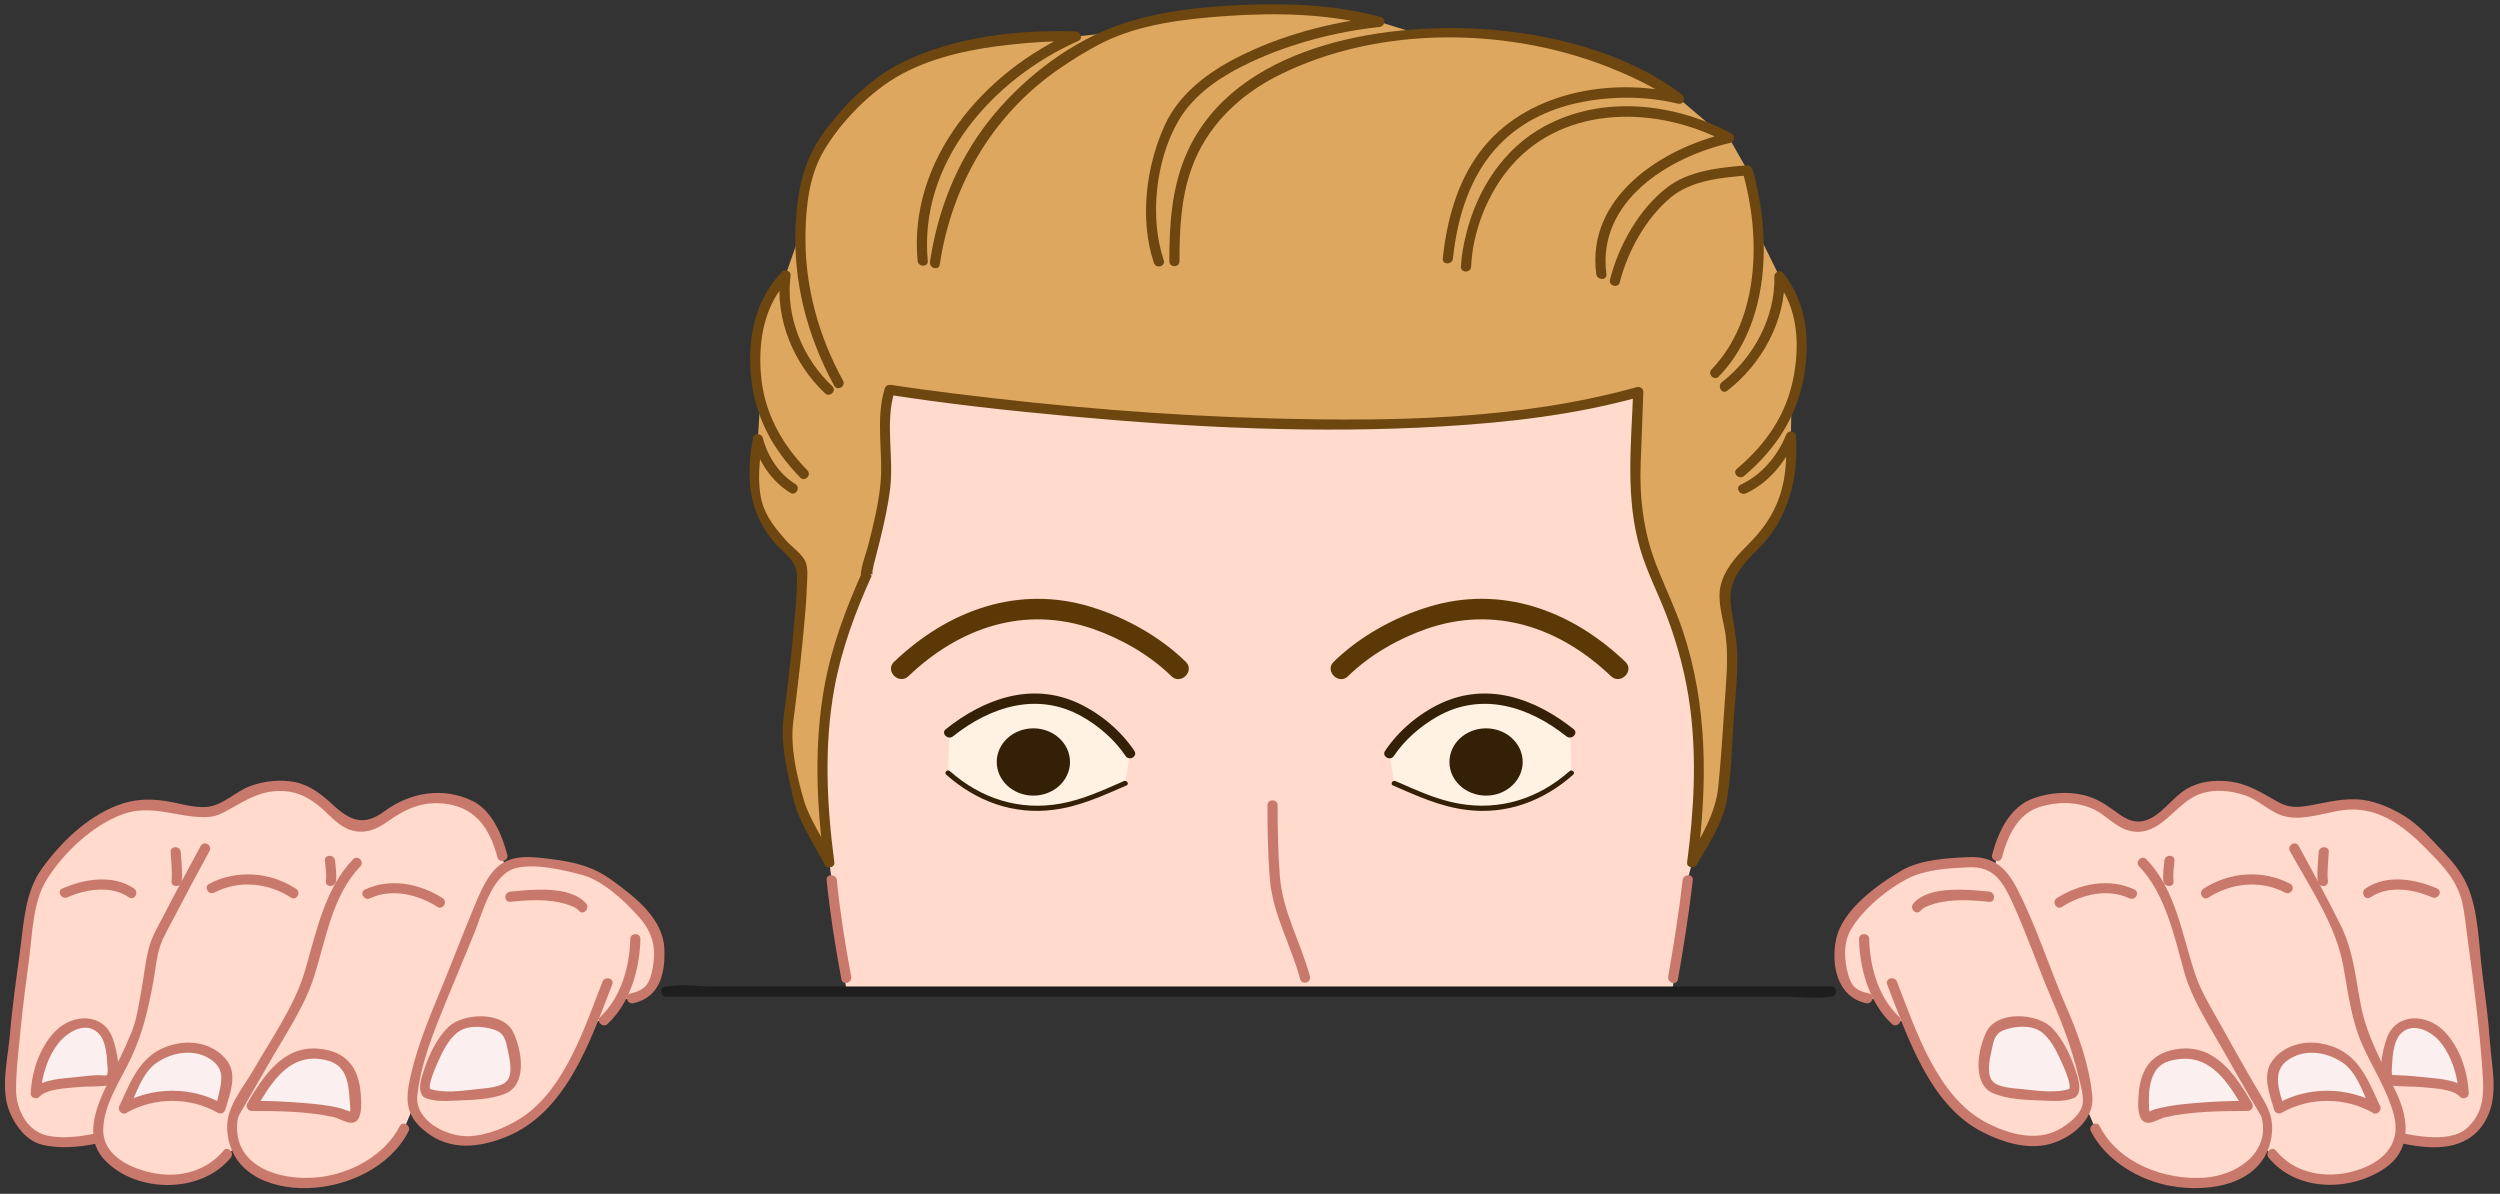 <?xml version="1.0" encoding="UTF-8"?><svg xmlns="http://www.w3.org/2000/svg" xmlns:xlink="http://www.w3.org/1999/xlink" height="335.8" preserveAspectRatio="xMidYMid meet" version="1.0" viewBox="48.6 132.3 703.2 335.8" width="703.2" zoomAndPan="magnify"><rect x="48.6" y="132.3" width="703.2" height="335.8" fill="#333333" stroke="none"/><g><g id="change1_1"><path d="M 513.875 293.484 C 513.875 293.484 507.578 279.789 508.609 264.016 L 509.41 242.562 C 435.562 263.383 298.859 241.934 298.859 241.934 C 298.859 241.934 296.801 248.242 297.828 264.016 C 298.434 273.23 291.352 295.711 292.215 294.262 C 283.879 312.855 276.27 333.594 281.859 374.895 L 282.547 379.629 C 282.547 379.629 283.988 395.137 286.629 410.25 L 519.07 410.246 C 521.816 394.84 523.32 379.629 523.32 379.629 L 524.578 374.895 C 530.246 333.02 522.348 312.277 513.875 293.484" fill="#ffdacd"/></g><g id="change2_1"><path d="M 269.547 209.758 C 265.027 214.332 260.379 221.934 261.078 235.625 C 261.223 238.414 261.496 241.664 262.418 245.258 L 261.766 255.812 C 261.766 255.812 259.418 269.035 262.078 275.527 C 264.848 282.285 271.383 287.988 273.668 290.512 C 275.957 293.035 268.977 337.516 268.977 337.516 C 268.977 343.191 273.613 358.809 273.613 358.809 L 281.859 374.895 C 276.191 333.02 284.09 312.277 292.562 293.484 C 290.195 299.32 298.48 273.949 297.828 264.016 C 296.801 248.242 298.859 241.934 298.859 241.934 C 298.859 241.934 435.562 263.383 509.41 242.562 L 508.609 264.016 C 507.578 279.789 513.875 293.484 513.875 293.484 C 522.348 312.277 530.246 333.02 524.578 374.895 C 524.578 374.895 533.91 352.812 532.824 357.863 C 531.734 362.91 535.859 319.062 535.859 319.062 C 535.859 311.02 535.172 310.07 533.797 301.238 C 532.426 292.406 543.598 285.219 545.648 281.996 C 550.973 273.637 553.203 266.855 552.344 255.023 L 552.508 246.012 C 553.797 242.516 554.414 239.305 554.848 236.539 C 556.973 222.973 553.141 214.996 549.121 210.047 L 543.059 197.77 C 542.887 185.871 540.137 180.223 540.137 180.223 L 534.953 171.102 C 534.953 171.102 537.816 171.957 532.656 170.059 L 520.918 160.074 C 520.918 160.074 492.887 138.566 448.094 142.023 L 436.609 138.465 C 414.375 132.254 378.715 133.352 361.656 141.473 L 351.227 142.566 C 351.227 142.566 310.195 141.082 293.02 158.023 C 289.688 161.309 278.254 171.051 275.73 181.996 C 275.199 184.301 272.762 185.301 273.727 197.77 L 269.547 209.758" fill="#dea75f"/></g><g id="change3_1"><path d="M 315.633 338.418 L 315.262 349.699 C 335.891 368.637 358.559 355.387 365.102 352.613 L 366.441 344.23 C 366.441 344.23 346.148 313.461 315.633 338.418" fill="#fff2e3"/></g><g id="change3_2"><path d="M 490.23 338.418 C 459.719 313.461 439.426 344.23 439.426 344.23 L 440.766 352.613 C 447.309 355.387 469.977 368.637 490.605 349.699 L 490.23 338.418" fill="#fff2e3"/></g><g id="change4_1"><path d="M 405.109 358.809 C 405.117 365.754 405.219 372.734 405.801 379.66 C 406.629 389.508 411.754 398.219 414.312 407.695 C 414.789 409.469 417.547 408.715 417.066 406.934 C 414.484 397.379 409.324 388.617 408.582 378.672 C 408.094 372.07 407.973 365.43 407.969 358.809 C 407.969 356.969 405.109 356.965 405.109 358.809" fill="#c9796b"/></g><g id="change5_1"><path d="M 375.934 205.5 C 371.883 193.461 373.676 177.34 380.031 166.336 C 384.539 158.531 392.617 153.398 400.598 149.688 C 411.746 144.504 424.367 141.203 436.609 139.895 C 438.121 139.73 438.652 137.535 436.988 137.086 C 424.441 133.695 411.113 133.129 398.188 133.684 C 385.895 134.215 372.949 135.598 361.387 140.051 C 348.055 145.18 335.406 155.246 326.691 166.363 C 317.664 177.875 312.34 191.562 310.18 205.973 C 309.91 207.77 312.664 208.547 312.934 206.73 C 316.273 184.477 327.66 164.777 346.219 151.871 C 350.277 149.051 354.672 146.285 359.121 144.109 C 369.523 139.031 382.066 137.613 393.453 136.809 C 407.641 135.809 422.43 136.113 436.23 139.844 C 436.355 138.906 436.48 137.973 436.609 137.035 C 422.863 138.504 408.691 142.25 396.391 148.57 C 388.145 152.805 380.254 158.785 376.281 167.395 C 370.953 178.949 369.07 194.059 373.176 206.262 C 373.758 207.996 376.52 207.254 375.934 205.5" fill="#6e460f"/></g><g id="change5_2"><path d="M 457.281 205.023 C 458.535 193.297 462.105 181.395 470.547 172.781 C 476.379 166.836 483.965 163.129 492.035 161.324 C 501.145 159.289 511.426 159.215 520.535 161.453 C 522.207 161.863 522.875 159.781 521.641 158.84 C 506.145 147.031 484.555 141.652 465.523 140.461 C 436.699 138.652 396.121 145.379 382.648 174.855 C 378.191 184.609 377.508 195.215 377.508 205.781 C 377.508 207.621 380.363 207.625 380.363 205.781 C 380.367 197 380.75 188.191 383.703 179.828 C 387.91 167.914 397.039 159.105 408.191 153.508 C 436.777 139.16 474.082 139.82 503.266 152.082 C 509.113 154.539 515.121 157.441 520.195 161.309 C 520.562 160.438 520.93 159.566 521.297 158.695 C 501.691 153.883 477.535 158.172 464.918 174.977 C 458.387 183.684 455.566 194.352 454.422 205.023 C 454.227 206.852 457.086 206.84 457.281 205.023" fill="#6e460f"/></g><g id="change5_3"><path d="M 532.062 238.211 C 546.441 223.305 546.965 198.82 541.516 179.844 C 541.352 179.281 540.758 178.746 540.137 178.797 C 532.414 179.418 523.75 180.207 517.438 185.09 C 509.578 191.168 503.883 201.402 501.457 210.941 C 501.004 212.723 503.762 213.484 504.215 211.699 C 506.438 202.965 511.539 193.699 518.508 187.879 C 524.375 182.98 532.777 182.246 540.137 181.652 C 539.676 181.305 539.219 180.953 538.758 180.605 C 543.918 198.566 543.676 222.059 530.039 236.191 C 528.762 237.516 530.781 239.539 532.062 238.211" fill="#6e460f"/></g><g id="change5_4"><path d="M 272.328 268.461 C 267.711 265.602 264.508 260.664 263.145 255.434 C 262.809 254.141 260.637 254.004 260.387 255.434 C 258.512 266.27 258.887 275.805 266.137 284.551 C 268.773 287.73 272.668 289.812 272.762 294.109 C 272.852 298.348 272.426 302.625 272.059 306.84 C 271.262 315.953 270.18 325.047 269.02 334.121 C 268.055 341.684 270.062 349.27 271.672 356.648 C 273.129 363.34 277.52 369.562 280.625 375.617 C 281.238 376.816 283.477 376.32 283.289 374.895 C 281.152 358.68 280.34 342.086 283.285 325.914 C 285.301 314.855 289.203 304.426 293.797 294.203 C 292.926 293.836 292.055 293.469 291.184 293.102 C 291.109 293.277 291.039 293.461 290.93 293.617 C 291.578 293.445 292.23 293.277 292.883 293.105 C 295.031 294.211 292.812 294.871 293.77 293.457 C 294.113 292.953 294.188 291.84 294.34 291.25 C 294.918 289.023 295.5 286.797 296.047 284.562 C 297.27 279.574 298.422 274.531 299.008 269.422 C 300.023 260.523 297.492 251.051 300.238 242.312 C 299.652 242.645 299.066 242.98 298.48 243.312 C 315.352 245.953 332.379 247.801 349.379 249.367 C 384.18 252.582 419.328 254.309 454.25 252.242 C 472.93 251.137 491.727 248.969 509.789 243.941 C 509.188 243.484 508.586 243.023 507.98 242.562 C 507.43 257.336 505.727 272.371 509.961 286.766 C 511.859 293.215 514.992 299.172 517.375 305.438 C 520.578 313.867 522.871 322.609 524.027 331.562 C 525.887 345.961 525.039 360.551 523.148 374.895 C 522.957 376.363 525.156 376.754 525.812 375.617 C 529.062 370.004 533.234 363.734 534.359 357.262 C 535.609 350.086 535.711 342.566 536.219 335.316 C 536.629 329.422 537.316 323.453 537.277 317.543 C 537.246 312.684 536.324 308.043 535.562 303.266 C 534.43 296.133 537.988 291.738 542.859 286.984 C 551.633 278.422 554.512 267.043 553.773 255.023 C 553.672 253.352 551.559 253.164 550.969 254.645 C 548.602 260.574 544.039 265.945 538.23 268.617 C 536.559 269.383 538.012 271.848 539.672 271.086 C 546.191 268.086 551.09 262.008 553.723 255.406 C 552.785 255.277 551.852 255.152 550.914 255.023 C 551.324 261.652 550.918 268.191 548.219 274.34 C 546.098 279.176 543.344 282.41 539.719 286.07 C 536.676 289.137 533.629 292.648 532.602 296.953 C 531.5 301.566 533.391 306.52 533.996 311.105 C 534.812 317.281 534.16 323.43 533.746 329.605 C 533.215 337.598 532.719 345.602 531.926 353.566 C 531.176 361.117 527.094 367.703 523.348 374.176 C 524.234 374.414 525.121 374.656 526.008 374.895 C 528.883 353.066 528.973 330.812 521.938 309.73 C 519.781 303.273 516.77 297.215 514.348 290.871 C 510.855 281.738 509.711 272.227 510.094 262.504 C 510.355 255.855 510.59 249.211 510.84 242.562 C 510.875 241.633 509.898 240.945 509.031 241.188 C 475.891 250.406 440.352 250.895 406.191 249.988 C 376.363 249.195 346.566 246.699 316.965 242.988 C 311.047 242.246 305.133 241.477 299.238 240.555 C 298.453 240.434 297.734 240.746 297.48 241.555 C 294.75 250.25 297.113 259.641 296.25 268.492 C 295.699 274.141 294.312 279.73 292.938 285.223 C 292.227 288.082 290.789 291.352 290.707 294.324 C 290.695 294.805 290.984 295.34 291.418 295.562 C 291.426 295.562 291.434 295.57 291.441 295.574 C 292.176 295.953 292.926 295.719 293.395 295.062 C 293.645 294.715 293.781 294.25 293.941 293.863 C 294.555 292.379 291.992 291.285 291.328 292.762 C 286.633 303.203 282.59 313.852 280.531 325.152 C 277.535 341.598 278.258 358.398 280.43 374.895 C 281.316 374.656 282.203 374.414 283.094 374.176 C 280.492 369.098 276.262 362.48 274.859 357.844 C 272.801 351.02 270.805 342.445 271.723 335.328 C 272.809 326.949 273.805 318.555 274.609 310.141 C 275.031 305.742 275.438 301.332 275.578 296.914 C 275.648 294.82 276.023 291.969 275.035 290.012 C 274.02 287.996 271.465 286.242 269.965 284.598 C 267.016 281.363 263.918 277.57 262.852 273.227 C 261.527 267.836 262.207 261.609 263.145 256.191 C 262.227 256.191 261.305 256.191 260.387 256.191 C 261.938 262.152 265.641 267.676 270.887 270.926 C 272.457 271.898 273.895 269.426 272.328 268.461" fill="#6e460f"/></g><g id="change5_5"><path d="M 282.695 240.922 C 274.383 233.145 269.469 221.242 270.977 209.758 C 271.145 208.492 269.328 207.926 268.535 208.746 C 261.105 216.484 258.965 226.863 259.754 237.332 C 260.621 248.848 265.672 258.402 273.691 266.621 C 274.977 267.941 277 265.918 275.711 264.602 C 268.254 256.957 263.41 248.062 262.609 237.332 C 261.891 227.621 263.645 217.969 270.559 210.77 C 269.746 210.43 268.934 210.094 268.117 209.758 C 266.52 221.938 271.871 234.707 280.676 242.945 C 282.02 244.199 284.043 242.184 282.695 240.922" fill="#6e460f"/></g><g id="change5_6"><path d="M 309.562 205.656 C 306.969 178.066 327.812 154.441 351.949 143.801 C 353.328 143.191 352.523 141.18 351.227 141.137 C 335.047 140.586 317.039 142.656 302.41 149.848 C 293.336 154.309 285.211 162.5 279.496 170.738 C 274.434 178.035 272.887 186.484 272.414 195.195 C 271.555 211.156 275.598 226.824 283.25 240.789 C 284.133 242.402 286.602 240.965 285.715 239.348 C 278.816 226.758 274.969 212.824 275.164 198.426 C 275.27 190.617 276.133 182.008 280.086 175.117 C 284.977 166.598 293.641 157.73 302.375 153.066 C 311.629 148.125 322.379 145.988 332.723 144.852 C 338.84 144.18 345.066 143.785 351.227 143.996 C 350.988 143.105 350.746 142.219 350.508 141.332 C 325.512 152.352 304.023 177.148 306.703 205.656 C 306.875 207.473 309.734 207.488 309.562 205.656" fill="#6e460f"/></g><g id="change6_1"><path d="M 329.012 347.535 C 328.465 342.336 332.617 337.711 338.281 337.211 C 343.945 336.711 348.98 340.523 349.523 345.727 C 350.07 350.926 345.918 355.551 340.254 356.051 C 334.59 356.551 329.555 352.738 329.012 347.535" fill="#332007"/></g><g id="change7_1"><path d="M 382.137 318.461 C 374.887 311.352 365.199 305.988 355.562 303.031 C 334.977 296.715 315.254 303.969 300.078 318.461 C 297.414 321.008 301.461 325.043 304.121 322.504 C 318.512 308.762 336.84 302.531 356.055 309.203 C 364.008 311.965 372.039 316.566 378.094 322.504 C 380.723 325.078 384.77 321.039 382.137 318.461" fill="#5c3806"/></g><g id="change6_2"><path d="M 364.742 351.996 C 358.926 354.52 353.289 357.188 346.988 358.328 C 335.367 360.438 324.566 356.965 315.77 349.195 C 315.082 348.59 314.066 349.598 314.758 350.207 C 323.238 357.695 333.547 361.52 344.883 360.09 C 352.262 359.16 358.738 356.148 365.465 353.23 C 366.305 352.867 365.578 351.637 364.742 351.996" fill="#332007"/></g><g id="change6_3"><path d="M 316.645 339.43 C 327.254 330.988 340.461 326.812 352.898 333.812 C 357.625 336.473 362.176 340.402 365.207 344.953 C 366.227 346.477 368.699 345.047 367.676 343.508 C 363.902 337.852 358.152 333.02 352.02 330.152 C 338.824 323.984 325.438 328.805 314.625 337.406 C 313.184 338.555 315.219 340.562 316.645 339.43" fill="#332007"/></g><g id="change6_4"><path d="M 476.855 347.535 C 477.398 342.336 473.25 337.711 467.586 337.211 C 461.922 336.711 456.887 340.523 456.344 345.727 C 455.797 350.926 459.945 355.551 465.613 356.051 C 471.277 356.551 476.312 352.738 476.855 347.535" fill="#332007"/></g><g id="change7_2"><path d="M 427.773 322.504 C 433.828 316.562 441.859 311.977 449.812 309.203 C 469.016 302.516 487.367 308.773 501.746 322.504 C 504.406 325.043 508.453 321.008 505.785 318.461 C 490.629 303.984 470.879 296.691 450.305 303.031 C 440.664 306.004 430.984 311.348 423.73 318.461 C 421.098 321.039 425.145 325.082 427.773 322.504" fill="#5c3806"/></g><g id="change6_5"><path d="M 440.402 353.23 C 447.129 356.148 453.605 359.152 460.984 360.09 C 472.316 361.531 482.637 357.691 491.109 350.207 C 491.801 349.598 490.785 348.59 490.098 349.195 C 481.289 356.977 470.508 360.406 458.879 358.328 C 452.582 357.203 446.938 354.52 441.125 351.996 C 440.289 351.637 439.562 352.867 440.402 353.23" fill="#332007"/></g><g id="change6_6"><path d="M 491.242 337.406 C 480.426 328.801 467.047 323.988 453.848 330.152 C 447.715 333.016 441.965 337.852 438.191 343.508 C 437.168 345.043 439.641 346.477 440.656 344.953 C 443.691 340.402 448.246 336.473 452.969 333.812 C 465.402 326.816 478.617 330.992 489.223 339.43 C 490.648 340.562 492.684 338.555 491.242 337.406" fill="#332007"/></g><g id="change5_7"><path d="M 462.398 207.297 C 462.82 197.129 467.215 186.281 473.91 178.703 C 489.105 161.5 515.242 162.148 534.234 172.336 C 534.348 171.465 534.461 170.598 534.574 169.727 C 515.902 173.988 494.738 187.754 497.594 209.402 C 497.828 211.199 500.688 211.223 500.449 209.402 C 497.762 189.016 517.832 176.48 535.336 172.48 C 536.52 172.211 536.742 170.441 535.676 169.867 C 519.598 161.242 499.352 158.91 482.898 167.895 C 471.418 174.164 464.082 185.664 461 198.156 C 460.266 201.129 459.668 204.23 459.539 207.297 C 459.465 209.137 462.32 209.133 462.398 207.297" fill="#6e460f"/></g><g id="change5_8"><path d="M 534.395 242.234 C 544.113 234.758 550.879 222.562 550.551 210.047 C 549.734 210.383 548.922 210.719 548.109 211.055 C 554.352 218.969 554.91 229.141 553.023 238.73 C 550.969 249.168 545.199 257.367 537.141 264.176 C 535.734 265.363 537.766 267.379 539.16 266.195 C 548.109 258.633 554.152 249.375 556.09 237.75 C 557.801 227.516 556.684 217.348 550.133 209.035 C 549.348 208.039 547.66 208.891 547.691 210.047 C 547.992 221.48 541.863 232.91 532.953 239.77 C 531.516 240.875 532.938 243.359 534.395 242.234" fill="#6e460f"/></g><g id="change4_2"><path d="M 281.117 379.852 C 282.055 389.211 283.551 398.527 285.27 407.77 C 285.602 409.574 288.359 408.812 288.023 407.008 C 286.352 398.016 284.891 388.957 283.977 379.852 C 283.793 378.039 280.934 378.02 281.117 379.852" fill="#c9796b"/></g><g id="change4_3"><path d="M 521.895 379.852 C 520.863 388.945 519.379 397.996 517.828 407.008 C 517.516 408.809 520.27 409.582 520.582 407.77 C 522.18 398.504 523.691 389.199 524.75 379.852 C 524.957 378.027 522.098 378.043 521.895 379.852" fill="#c9796b"/></g><g id="change1_2"><path d="M 114.996 455.145 C 116.785 459.789 121.309 464.555 132.266 465.031 C 154.18 465.984 162.277 449.785 162.277 449.785 L 164.66 444.07 C 166.09 447.402 173.492 455.754 184.668 452.645 C 197.477 449.086 204.332 444.422 214.867 420.031 L 217.539 419.301 C 217.539 419.301 220.695 417.273 222.898 413.402 L 226.352 413.105 C 229.688 412.629 231.352 410.723 231.352 410.723 C 233.02 409.77 235.266 399.766 233.258 395.004 C 230.078 387.449 217.539 379.281 215.156 377.855 C 212.773 376.426 197.055 374.043 193.719 374.996 C 192.609 375.312 191.605 375.629 190.602 376.281 L 189.906 373.09 C 189.906 373.09 187.434 363.477 182.441 359.762 C 179.738 357.75 168.32 353.941 159.422 360.227 C 154.723 363.852 152.633 365.586 147.988 364.516 C 143.344 363.441 139.648 356.18 132.742 354.035 C 129.43 353.008 121.785 352.605 115.117 356.895 C 108.449 361.18 108.926 360.703 105.113 360.703 C 101.301 360.703 91.141 357.051 84.629 359.273 C 79.18 361.137 74.625 363.086 70.34 367.852 C 66.051 372.613 58.906 377.855 57.477 386.906 C 56.047 395.957 52.711 422.156 52.711 425.016 C 52.711 427.871 50.805 439.781 52.234 443.594 C 53.664 447.402 56.684 451.621 59.855 452.645 C 62.953 453.645 70.887 453.645 75.102 452.645 L 77.25 452.637 C 77.469 454.5 77.191 455.465 78.676 457.172 C 83.438 462.648 94.895 465.598 101.82 463.516 C 105.906 462.285 109.559 460.902 112.496 456.934 L 114.996 455.145" fill="#ffdacd"/></g><g id="change8_1"><path d="M 119.406 443.355 C 119.406 443.355 142.527 443.414 147.273 446.691 C 149.344 448.117 150.367 430.82 142.031 429.305 C 134.062 427.852 128.777 427.102 119.406 443.355" fill="#fbf0ef"/></g><g id="change8_2"><path d="M 58.668 439.781 C 58.668 439.781 59.133 427.941 66.766 421.918 C 71.289 418.348 75.285 420.441 77.246 421.918 C 80.09 424.062 81.293 436.449 79.152 436.211 C 77.008 435.973 60.809 436.926 58.668 439.781" fill="#fbf0ef"/></g><g id="change8_3"><path d="M 83.438 444.07 C 83.438 444.07 88.203 433.59 89.633 431.922 C 91.059 430.254 95.824 426.879 102.492 426.922 C 106.336 426.945 113.301 430.93 112.543 435.477 C 111.781 440.02 110.594 444.07 110.594 444.07 C 110.594 444.07 96.777 435.973 83.438 444.07" fill="#fbf0ef"/></g><g id="change8_4"><path d="M 168.711 439.781 C 166.828 438.75 171.109 425.723 176.809 421.203 C 180.414 418.348 189.723 420.25 191.098 422.156 C 192.477 424.062 195.148 435.496 192.051 437.688 C 187.488 440.918 170.59 440.816 168.711 439.781" fill="#fbf0ef"/></g><g id="change4_4"><path d="M 161.043 449.066 C 156.777 457.414 147.035 462.527 138.027 463.449 C 127.402 464.535 113.879 460.539 115.398 447.492 C 115.555 446.145 115.957 445.746 117.012 443.945 C 119.461 439.742 121.891 435.531 124.293 431.305 C 128.637 423.656 134.172 415.641 136.879 407.203 C 140.246 396.703 142.039 384.168 149.949 376.008 C 151.23 374.684 149.211 372.66 147.93 373.984 C 139.984 382.18 137.504 394.652 134.398 405.328 C 131.551 415.117 124.953 424.414 119.922 433.195 C 116.996 438.305 112.273 443.496 112.492 449.656 C 112.934 462 124.164 466.816 135.234 466.484 C 146.172 466.156 158.309 460.691 163.512 450.508 C 164.348 448.871 161.883 447.426 161.043 449.066" fill="#c9796b"/></g><g id="change4_5"><path d="M 191.285 372.711 C 189.805 367.125 186.996 360.262 181.504 357.59 C 173.23 353.562 163.926 355.168 156.758 360.48 C 150.926 364.801 147.113 363.172 142.223 358.664 C 139.062 355.758 135.781 353.105 131.453 352.266 C 127.402 351.48 122.977 351.988 119.105 353.363 C 114.777 354.902 111.246 358.965 106.609 359.289 C 102.734 359.562 98.777 358.121 94.977 357.578 C 90.164 356.895 86.133 357.105 81.598 358.848 C 73.051 362.133 65.781 369.16 60.449 376.527 C 55.691 383.102 55.367 391.25 54.328 399.039 C 53.262 407.023 52.09 415.039 51.414 423.07 C 50.836 429.988 48.559 438.691 51.391 445.254 C 53.066 449.137 56.004 453.121 60.273 454.234 C 65.031 455.48 70.719 455 75.48 454.023 C 77.281 453.652 76.52 450.898 74.723 451.266 C 70.676 452.098 65.078 452.723 61.035 451.48 C 56.012 449.938 53.191 444.172 53.133 439.215 C 53.07 433.664 53.812 428.008 54.332 422.48 C 54.973 415.602 55.91 408.746 56.809 401.898 C 57.758 394.637 57.84 385.891 61.844 379.547 C 66.625 371.984 74.668 364.477 83.012 361.363 C 91.055 358.359 98.207 362.215 106.266 362.145 C 108.191 362.129 109.664 361.777 111.379 360.887 C 116.695 358.109 120.828 354.883 127.148 354.797 C 132.066 354.73 135.672 356.629 139.301 359.852 C 141.844 362.109 144.203 364.961 147.605 365.895 C 151.371 366.926 154.57 365.562 157.594 363.402 C 162.918 359.605 167.984 357.41 174.668 358.5 C 182.809 359.828 186.52 365.895 188.531 373.469 C 189.004 375.246 191.762 374.492 191.285 372.711" fill="#c9796b"/></g><g id="change4_6"><path d="M 105.07 370.227 C 101.566 376.633 98.102 383.066 94.766 389.566 C 93.367 392.293 91.613 395.145 90.727 398.102 C 89.504 402.176 89.148 406.699 88.367 410.883 C 87.625 414.867 87.098 418.973 85.562 422.746 C 83.598 427.582 81.18 432.246 78.902 436.941 C 75.656 443.625 72.027 452.234 78.047 458.582 C 87.008 468.035 105.211 468.102 113.508 457.941 C 114.66 456.527 112.652 454.496 111.488 455.922 C 106.895 461.539 99.449 463.598 92.434 462.383 C 86.043 461.273 77.594 457.746 77.641 450.117 C 77.684 443.051 82.543 436.098 85.43 429.957 C 88.809 422.781 90.324 416.047 91.754 408.25 C 92.332 405.09 92.582 401.625 93.586 398.566 C 94.535 395.676 96.27 392.883 97.656 390.188 C 100.863 383.973 104.18 377.809 107.539 371.668 C 108.422 370.055 105.953 368.609 105.07 370.227" fill="#c9796b"/></g><g id="change4_7"><path d="M 119.406 444.785 C 127.027 444.812 135.043 444.883 142.508 446.531 C 144.387 446.949 147.102 449.051 148.848 447.621 C 150.531 446.242 150.223 442.176 150.102 440.348 C 149.594 432.57 146.07 428 138.238 427.281 C 128.258 426.367 122.688 434.957 118.172 442.633 C 117.234 444.223 119.703 445.664 120.641 444.078 C 124.605 437.336 129.371 429.27 138.238 430.141 C 146.938 430.996 146.586 437.25 147.145 444.27 C 147.176 444.633 146.973 445.148 146.844 445.473 C 146.699 445.844 148.129 445.266 147.07 444.953 C 146.059 444.652 145.105 444.219 144.07 443.961 C 141.02 443.191 137.812 442.887 134.684 442.605 C 129.609 442.156 124.5 441.945 119.406 441.926 C 117.566 441.918 117.562 444.777 119.406 444.785" fill="#c9796b"/></g><g id="change4_8"><path d="M 60.094 439.781 C 60.324 434.961 61.961 429.773 64.879 425.93 C 67.422 422.566 72.996 419.145 76.582 423.25 C 78.32 425.242 78.652 429.09 78.781 431.586 C 78.828 432.465 79.082 433.992 78.633 434.773 C 78.273 435.398 79.301 434.461 78.566 434.75 C 78.281 434.863 77.707 434.773 77.406 434.758 C 75.062 434.621 72.562 435 70.238 435.254 C 66.477 435.66 60.434 435.77 57.656 438.773 C 56.406 440.121 58.426 442.148 59.676 440.793 C 61.785 438.516 67.418 438.418 70.238 438.109 C 73.07 437.805 76.109 438.055 78.902 437.621 C 83.836 436.852 81.41 427.438 80.297 424.355 C 77.66 417.051 68.957 417.395 64.117 422.395 C 59.777 426.879 57.531 433.617 57.238 439.781 C 57.148 441.621 60.008 441.617 60.094 439.781" fill="#c9796b"/></g><g id="change4_9"><path d="M 84.672 444.789 C 86.719 440.305 88.566 433.926 92.84 431.109 C 97.145 428.273 103.066 427.238 107.578 430.102 C 111.184 432.387 111.254 435.148 110.375 439.086 C 110.031 440.629 109.652 442.168 109.215 443.691 C 109.914 443.406 110.613 443.121 111.312 442.836 C 102.496 437.801 91.484 437.918 82.719 442.836 C 81.113 443.734 82.551 446.207 84.16 445.305 C 92.023 440.895 101.965 440.785 109.871 445.305 C 110.68 445.766 111.715 445.344 111.969 444.449 C 113.195 440.191 115.43 434.773 112.562 430.785 C 109.492 426.512 103.926 424.949 98.945 425.781 C 88.832 427.48 86.023 434.965 82.203 443.348 C 81.445 445.012 83.91 446.465 84.672 444.789" fill="#c9796b"/></g><g id="change4_10"><path d="M 169.719 438.773 C 168.68 437.781 171.398 431.879 171.805 430.961 C 173.035 428.156 174.68 424.828 177.086 422.852 C 179.863 420.562 184.238 420.879 187.52 421.895 C 190.492 422.812 190.848 424.887 191.441 427.715 C 191.93 430.043 192.922 434.254 191.25 436.273 C 189.676 438.172 185.398 438.363 183.152 438.609 C 179.109 439.059 172.984 440.02 169.09 438.402 C 167.395 437.699 166.652 440.465 168.328 441.16 C 171.223 442.359 175.266 441.914 178.305 441.809 C 182.309 441.668 186.789 441.449 190.574 439.992 C 197.074 437.484 195.434 427.52 192.852 422.445 C 189.914 416.684 178.809 417.199 174.703 421.191 C 171.5 424.309 169.395 428.754 167.984 432.938 C 167.285 435 165.77 438.953 167.699 440.793 C 169.031 442.062 171.055 440.047 169.719 438.773" fill="#c9796b"/></g><g id="change4_11"><path d="M 67.566 384.695 C 72.863 382.363 79.855 381.277 84.859 384.695 C 86.383 385.738 87.812 383.262 86.301 382.23 C 80.391 378.191 72.336 379.492 66.125 382.23 C 64.445 382.973 65.898 385.434 67.566 384.695" fill="#c9796b"/></g><g id="change4_12"><path d="M 108.887 383.371 C 115.758 379.75 124.086 380.617 130.449 384.781 C 131.992 385.793 133.426 383.316 131.895 382.312 C 124.645 377.57 115.219 376.809 107.445 380.902 C 105.816 381.762 107.262 384.23 108.887 383.371" fill="#c9796b"/></g><g id="change4_13"><path d="M 152.695 384.98 C 158.836 382.07 166.223 383.93 171.645 387.387 C 173.199 388.379 174.637 385.906 173.09 384.922 C 166.715 380.855 158.348 379.148 151.254 382.512 C 149.594 383.301 151.043 385.766 152.695 384.98" fill="#c9796b"/></g><g id="change4_14"><path d="M 192.133 385.961 C 197.258 385.445 202.809 385.062 207.812 386.605 C 209.02 386.98 210.59 387.461 211.445 388.48 C 212.633 389.891 214.645 387.859 213.469 386.461 C 209.074 381.234 197.738 382.539 192.133 383.102 C 190.32 383.285 190.301 386.145 192.133 385.961" fill="#c9796b"/></g><g id="change4_15"><path d="M 96.59 371.98 C 96.754 374.66 97.105 377.477 96.855 380.16 C 96.688 381.988 99.547 381.977 99.715 380.16 C 99.965 377.477 99.613 374.66 99.449 371.98 C 99.336 370.152 96.477 370.141 96.59 371.98" fill="#c9796b"/></g><g id="change4_16"><path d="M 139.992 374.395 C 140.164 376.266 140.477 378.285 140.262 380.16 C 140.051 381.98 142.91 381.969 143.117 380.16 C 143.336 378.285 143.02 376.266 142.852 374.395 C 142.688 372.578 139.828 372.559 139.992 374.395" fill="#c9796b"/></g><g id="change4_17"><path d="M 219.5 420.309 C 225.871 414.332 228.562 404.879 228.734 396.434 C 228.77 394.594 225.914 394.594 225.875 396.434 C 225.719 404.145 223.305 412.82 217.48 418.289 C 216.137 419.551 218.16 421.566 219.5 420.309" fill="#c9796b"/></g><g id="change4_18"><path d="M 226.73 414.484 C 234.191 412.898 235.789 406.012 235.461 399.051 C 235.062 390.637 227.172 384.59 220.922 380.023 C 215.445 376.02 210.469 374.828 203.723 373.957 C 197.973 373.215 191.77 372.328 187.543 377.125 C 184.824 380.211 183.27 384.297 181.695 388.039 C 178.906 394.664 176.375 401.391 173.66 408.047 C 170.02 416.984 166.191 425.605 164.066 435.078 C 162.531 441.93 162.652 446.242 168.543 450.785 C 175.277 455.98 183.074 455.141 190.586 452.23 C 207.918 445.504 214.625 425.031 220.82 409.199 C 221.492 407.484 218.73 406.742 218.066 408.438 C 213.078 421.188 207.59 438.441 195.531 446.527 C 191.352 449.332 185.375 451.785 180.312 451.891 C 174.129 452.02 165.207 447.52 165.984 440.387 C 166.754 433.281 169.281 425.961 171.906 419.352 C 175.242 410.957 178.832 402.637 182.211 394.254 C 184.441 388.715 187.062 377.855 194.098 376.375 C 199.559 375.223 206.805 376.949 212.105 378.332 C 218.227 379.93 224.363 385.766 228.414 390.348 C 232.195 394.625 233.211 398.891 232.211 404.477 C 231.461 408.648 230.402 410.785 225.973 411.727 C 224.172 412.109 224.934 414.863 226.73 414.484" fill="#c9796b"/></g><g id="change1_3"><path d="M 685.242 455.145 C 683.457 459.789 678.93 464.555 667.973 465.031 C 646.062 465.984 637.961 449.785 637.961 449.785 L 635.578 444.07 C 634.152 447.402 626.75 455.754 615.57 452.645 C 602.766 449.086 595.906 444.422 585.371 420.031 L 582.703 419.301 C 582.703 419.301 579.547 417.273 577.344 413.402 L 573.891 413.105 C 570.555 412.629 568.887 410.723 568.887 410.723 C 567.223 409.77 564.977 399.766 566.98 395.004 C 570.16 387.449 582.703 379.281 585.086 377.855 C 587.465 376.426 603.188 374.043 606.52 374.996 C 607.633 375.312 608.637 375.629 609.641 376.281 L 610.332 373.09 C 610.332 373.09 612.809 363.477 617.801 359.762 C 620.504 357.75 631.922 353.941 640.82 360.227 C 645.516 363.852 647.609 365.586 652.254 364.516 C 656.898 363.441 660.59 356.18 667.496 354.035 C 670.809 353.008 678.453 352.605 685.121 356.895 C 691.793 361.18 691.316 360.703 695.129 360.703 C 698.938 360.703 709.102 357.051 715.609 359.273 C 721.059 361.137 725.613 363.086 729.902 367.852 C 734.191 372.613 741.336 377.855 742.766 386.906 C 744.195 395.957 747.527 422.156 747.527 425.016 C 747.527 427.871 749.434 439.781 748.004 443.594 C 746.574 447.402 743.559 451.621 740.383 452.645 C 737.285 453.645 729.355 453.645 725.141 452.645 L 722.992 452.637 C 722.773 454.5 723.051 455.465 721.566 457.172 C 716.805 462.648 705.348 465.598 698.422 463.516 C 694.336 462.285 690.684 460.902 687.742 456.934 L 685.242 455.145" fill="#ffdacd"/></g><g id="change8_5"><path d="M 680.836 443.355 C 680.836 443.355 657.715 443.414 652.969 446.691 C 650.895 448.117 649.871 430.82 658.207 429.305 C 666.176 427.852 671.465 427.102 680.836 443.355" fill="#fbf0ef"/></g><g id="change8_6"><path d="M 741.574 439.781 C 741.574 439.781 741.105 427.941 733.477 421.918 C 728.949 418.348 724.953 420.441 722.996 421.918 C 720.148 424.062 718.945 436.449 721.09 436.211 C 723.234 435.973 739.43 436.926 741.574 439.781" fill="#fbf0ef"/></g><g id="change8_7"><path d="M 716.805 444.07 C 716.805 444.07 712.039 433.59 710.609 431.922 C 709.18 430.254 704.418 426.879 697.746 426.922 C 693.906 426.945 686.941 430.93 687.699 435.477 C 688.457 440.02 689.648 444.07 689.648 444.07 C 689.648 444.07 703.465 435.973 716.805 444.07" fill="#fbf0ef"/></g><g id="change8_8"><path d="M 631.531 439.781 C 633.41 438.75 629.133 425.723 623.434 421.203 C 619.828 418.348 610.52 420.25 609.141 422.156 C 607.766 424.062 605.094 435.496 608.188 437.688 C 612.754 440.918 629.648 440.816 631.531 439.781" fill="#fbf0ef"/></g><g id="change4_19"><path d="M 636.73 450.508 C 640.953 458.777 650.336 464.332 659.215 465.895 C 670.375 467.863 685.312 465.406 687.492 452.203 C 688.555 445.785 685.656 442.457 682.531 437.043 C 679.328 431.496 676.156 425.934 673.074 420.32 C 670.711 416.012 667.898 411.578 666.277 406.918 C 662.371 395.711 660.859 382.805 652.312 373.984 C 651.027 372.66 649.008 374.684 650.289 376.008 C 657.629 383.578 660.195 395.66 662.953 405.598 C 665.141 413.473 670.012 420.773 673.988 427.844 C 676.504 432.309 679.055 436.758 681.629 441.188 C 682.449 442.605 684.602 446.023 684.738 446.586 C 687.301 456.758 677.441 462.977 668.688 463.559 C 657.547 464.297 644.562 459.57 639.195 449.066 C 638.359 447.426 635.895 448.871 636.73 450.508" fill="#c9796b"/></g><g id="change4_20"><path d="M 611.711 373.469 C 613.289 367.527 616.113 361.191 622.367 359.254 C 627.223 357.746 632.852 357.703 637.496 359.93 C 641.238 361.723 644 365.395 648.242 366.125 C 656.324 367.512 660.27 358.566 666.824 355.852 C 671.047 354.105 676.156 354.59 680.375 356.121 C 684.238 357.523 687.34 360.965 691.344 361.934 C 697.414 363.398 704.117 360.035 710.195 359.996 C 720.273 359.938 727.535 367.262 733.953 374.055 C 737.188 377.477 740.008 381.223 741.113 385.887 C 741.863 389.047 742.148 392.379 742.59 395.594 C 743.645 403.281 744.645 410.98 745.508 418.691 C 746.141 424.348 746.676 430.074 747 435.754 C 747.301 441.074 746.742 445.824 742.441 449.68 C 738.477 453.234 730.332 452.254 725.52 451.266 C 723.723 450.898 722.957 453.652 724.758 454.023 C 733.105 455.738 742.34 456.016 747.332 448.129 C 751.715 441.207 749.504 432.957 748.965 425.277 C 748.516 418.82 747.641 412.391 746.816 405.969 C 745.816 398.121 745.781 388.582 742.562 381.285 C 740.93 377.59 738.34 374.484 735.562 371.602 C 732.289 368.203 729.102 364.457 725.078 361.93 C 721.656 359.777 717.336 357.879 713.32 357.309 C 708.219 356.586 703.105 358.016 698.117 358.891 C 694.898 359.453 692.359 359.551 689.461 357.93 C 684.633 355.234 680.711 352.566 675.051 352.043 C 671.121 351.68 667.223 352.172 663.766 354.148 C 659.602 356.527 656.523 361.844 651.875 363.137 C 648.258 364.141 645.578 361.996 642.879 360.023 C 640.289 358.133 637.715 356.648 634.566 355.914 C 630.043 354.863 625.051 355.258 620.68 356.801 C 613.941 359.184 610.688 366.184 608.953 372.711 C 608.48 374.488 611.238 375.25 611.711 373.469" fill="#c9796b"/></g><g id="change4_21"><path d="M 692.703 371.668 C 698.305 381.906 705.625 392.438 707.719 404.02 C 709.082 411.559 709.977 419.227 713.109 426.266 C 715.977 432.711 720.141 438.992 721.941 445.848 C 724.223 454.535 718.359 459.668 710.426 461.801 C 702.66 463.887 694.02 462.371 688.754 455.922 C 687.59 454.496 685.578 456.527 686.734 457.941 C 694.527 467.484 709.445 467.539 719.223 461.027 C 726.91 455.91 726.254 447.359 722.746 439.859 C 718.949 431.738 714.41 424.051 712.688 415.184 C 711.18 407.426 710.559 399.738 707.023 392.629 C 703.27 385.062 699.223 377.637 695.172 370.227 C 694.289 368.609 691.816 370.051 692.703 371.668" fill="#c9796b"/></g><g id="change4_22"><path d="M 680.836 441.926 C 675.914 441.945 670.98 442.145 666.078 442.562 C 662.906 442.828 659.68 443.145 656.57 443.867 C 655.531 444.109 654.289 444.352 653.344 444.883 C 652.273 445.48 652.977 445.023 653.473 445.66 C 653.266 445.398 653.105 444.57 653.094 444.27 C 652.992 441.344 652.91 438.547 653.879 435.719 C 655.184 431.895 657.656 430.672 661.453 430.211 C 670.648 429.094 675.449 437.023 679.602 444.078 C 680.535 445.66 683.008 444.227 682.07 442.633 C 677.555 434.961 671.984 426.367 662 427.281 C 654.172 428 650.648 432.57 650.141 440.348 C 650.016 442.211 649.695 446.23 651.395 447.621 C 653.137 449.047 655.828 446.953 657.734 446.531 C 665.199 444.883 673.211 444.812 680.836 444.785 C 682.676 444.777 682.68 441.918 680.836 441.926" fill="#c9796b"/></g><g id="change4_23"><path d="M 743.004 439.781 C 742.711 433.629 740.473 426.859 736.121 422.395 C 731.273 417.41 722.586 417.035 719.941 424.355 C 718.824 427.453 716.406 436.852 721.34 437.621 C 724.133 438.055 727.168 437.805 730.004 438.109 C 732.844 438.422 738.449 438.508 740.562 440.793 C 741.816 442.145 743.832 440.121 742.586 438.773 C 739.887 435.855 734.094 435.719 730.445 435.305 C 728.012 435.023 725.555 434.812 723.105 434.762 C 722.48 434.75 721.234 434.473 721.668 435.004 C 721.152 434.367 721.422 432.355 721.461 431.586 C 721.582 429.168 721.91 425.578 723.449 423.562 C 726.598 419.449 732.152 422.051 734.832 425.219 C 738.117 429.117 739.902 434.711 740.145 439.781 C 740.23 441.613 743.09 441.625 743.004 439.781" fill="#c9796b"/></g><g id="change4_24"><path d="M 718.035 443.348 C 714.219 434.965 711.41 427.48 701.297 425.781 C 696.316 424.949 690.746 426.512 687.68 430.785 C 684.812 434.773 687.047 440.191 688.27 444.449 C 688.527 445.344 689.562 445.766 690.371 445.305 C 698.273 440.789 708.223 440.895 716.082 445.305 C 717.688 446.203 719.129 443.738 717.523 442.836 C 708.754 437.918 697.746 437.797 688.93 442.836 C 689.629 443.121 690.328 443.406 691.027 443.691 C 689.758 439.277 687.59 433.867 691.898 430.656 C 696.531 427.207 702.727 428.031 707.398 431.109 C 711.68 433.93 713.52 440.297 715.566 444.789 C 716.328 446.465 718.797 445.012 718.035 443.348" fill="#c9796b"/></g><g id="change4_25"><path d="M 632.543 440.793 C 634.465 438.961 632.945 434.973 632.258 432.938 C 630.887 428.871 628.863 424.699 625.895 421.551 C 621.836 417.242 610.43 416.477 607.391 422.445 C 604.938 427.266 603.141 437.309 609.316 439.852 C 613.188 441.441 617.805 441.664 621.938 441.809 C 624.992 441.914 629.008 442.367 631.91 441.16 C 633.586 440.465 632.852 437.699 631.152 438.402 C 627.395 439.965 621.527 439.066 617.621 438.668 C 615.371 438.438 611.336 438.309 609.445 436.785 C 607.148 434.938 608.293 430.129 608.801 427.715 C 609.336 425.156 609.648 423.016 612.273 422.035 C 615.297 420.91 619.82 420.531 622.562 422.402 C 625.191 424.191 626.898 427.621 628.195 430.434 C 628.617 431.355 631.633 437.711 630.52 438.773 C 629.188 440.043 631.211 442.062 632.543 440.793" fill="#c9796b"/></g><g id="change4_26"><path d="M 734.117 382.23 C 727.906 379.492 719.848 378.191 713.938 382.23 C 712.43 383.262 713.859 385.738 715.383 384.695 C 720.387 381.277 727.379 382.363 732.672 384.695 C 734.34 385.434 735.797 382.973 734.117 382.23" fill="#c9796b"/></g><g id="change4_27"><path d="M 692.797 380.902 C 685.02 376.809 675.598 377.57 668.348 382.312 C 666.816 383.316 668.246 385.793 669.789 384.781 C 676.156 380.617 684.48 379.75 691.355 383.371 C 692.98 384.23 694.426 381.762 692.797 380.902" fill="#c9796b"/></g><g id="change4_28"><path d="M 648.984 382.512 C 641.895 379.148 633.523 380.855 627.152 384.922 C 625.605 385.906 627.039 388.383 628.594 387.387 C 634.023 383.926 641.402 382.07 647.543 384.98 C 649.195 385.762 650.648 383.301 648.984 382.512" fill="#c9796b"/></g><g id="change4_29"><path d="M 608.109 383.102 C 602.492 382.539 591.164 381.234 586.773 386.461 C 585.598 387.859 587.609 389.895 588.793 388.48 C 589.652 387.461 591.219 386.98 592.43 386.605 C 597.438 385.059 602.98 385.445 608.109 385.961 C 609.938 386.145 609.926 383.285 608.109 383.102" fill="#c9796b"/></g><g id="change4_30"><path d="M 700.793 371.98 C 700.629 374.66 700.277 377.477 700.527 380.16 C 700.695 381.977 703.555 381.992 703.387 380.16 C 703.137 377.477 703.484 374.66 703.652 371.98 C 703.766 370.141 700.906 370.148 700.793 371.98" fill="#c9796b"/></g><g id="change4_31"><path d="M 657.391 374.395 C 657.219 376.266 656.906 378.285 657.121 380.16 C 657.332 381.965 660.191 381.984 659.98 380.16 C 659.766 378.285 660.078 376.266 660.246 374.395 C 660.414 372.562 657.555 372.574 657.391 374.395" fill="#c9796b"/></g><g id="change4_32"><path d="M 582.762 418.289 C 576.938 412.824 574.523 404.141 574.367 396.434 C 574.328 394.598 571.469 394.59 571.508 396.434 C 571.68 404.879 574.371 414.332 580.738 420.309 C 582.078 421.566 584.105 419.551 582.762 418.289" fill="#c9796b"/></g><g id="change4_33"><path d="M 574.27 411.727 C 570.824 410.996 569.414 409.836 568.496 406.582 C 567.336 402.461 567 397.633 569.195 393.828 C 572.504 388.09 579.551 382.277 585.457 379.301 C 590.32 376.848 597.199 376.461 602.551 376.246 C 609.336 375.977 611.926 380.23 614.594 386.039 C 618.762 395.117 621.938 404.625 625.906 413.789 C 628.938 420.785 631.566 427.832 633.289 435.281 C 633.852 437.711 634.996 441.086 634.223 443.562 C 633.359 446.316 629.914 448.84 627.547 450.094 C 621.25 453.434 613.66 451.293 607.637 448.234 C 593.496 441.055 587.508 422.062 582.176 408.438 C 581.512 406.742 578.746 407.48 579.418 409.199 C 585.059 423.609 591.277 443.121 606.191 450.699 C 612.32 453.816 619.84 456.109 626.543 453.66 C 632.195 451.598 637.77 446.781 637.117 440.387 C 636.277 432.145 633.328 423.559 630.02 416.02 C 625.09 404.785 621.441 392.773 615.762 381.895 C 612.785 376.195 609.074 373.137 602.551 373.387 C 596.59 373.617 588.809 374.059 583.566 377.113 C 576.699 381.117 566.797 388.211 565.062 396.5 C 563.535 403.828 565.457 412.773 573.512 414.484 C 575.305 414.863 576.07 412.109 574.27 411.727" fill="#c9796b"/></g><g id="change9_1"><path d="M 235.957 412.629 C 246.777 412.629 257.598 412.629 268.414 412.629 C 294.562 412.629 320.715 412.629 346.863 412.629 C 378.355 412.629 409.852 412.629 441.348 412.629 C 468.602 412.629 495.855 412.629 523.109 412.629 C 532.152 412.629 541.195 412.629 550.242 412.629 C 554.312 412.629 559.113 413.34 563.137 412.629 C 563.312 412.598 563.523 412.629 563.703 412.629 C 565.547 412.629 565.547 409.77 563.703 409.77 C 552.887 409.77 542.066 409.77 531.25 409.77 C 505.102 409.77 478.949 409.77 452.801 409.77 C 421.309 409.77 389.812 409.77 358.316 409.77 C 331.062 409.77 303.809 409.77 276.555 409.77 C 267.512 409.77 258.465 409.77 249.422 409.77 C 245.352 409.77 240.551 409.059 236.527 409.77 C 236.348 409.805 236.141 409.77 235.957 409.77 C 234.117 409.77 234.117 412.629 235.957 412.629" fill="#1e1e1e"/></g></g></svg>
